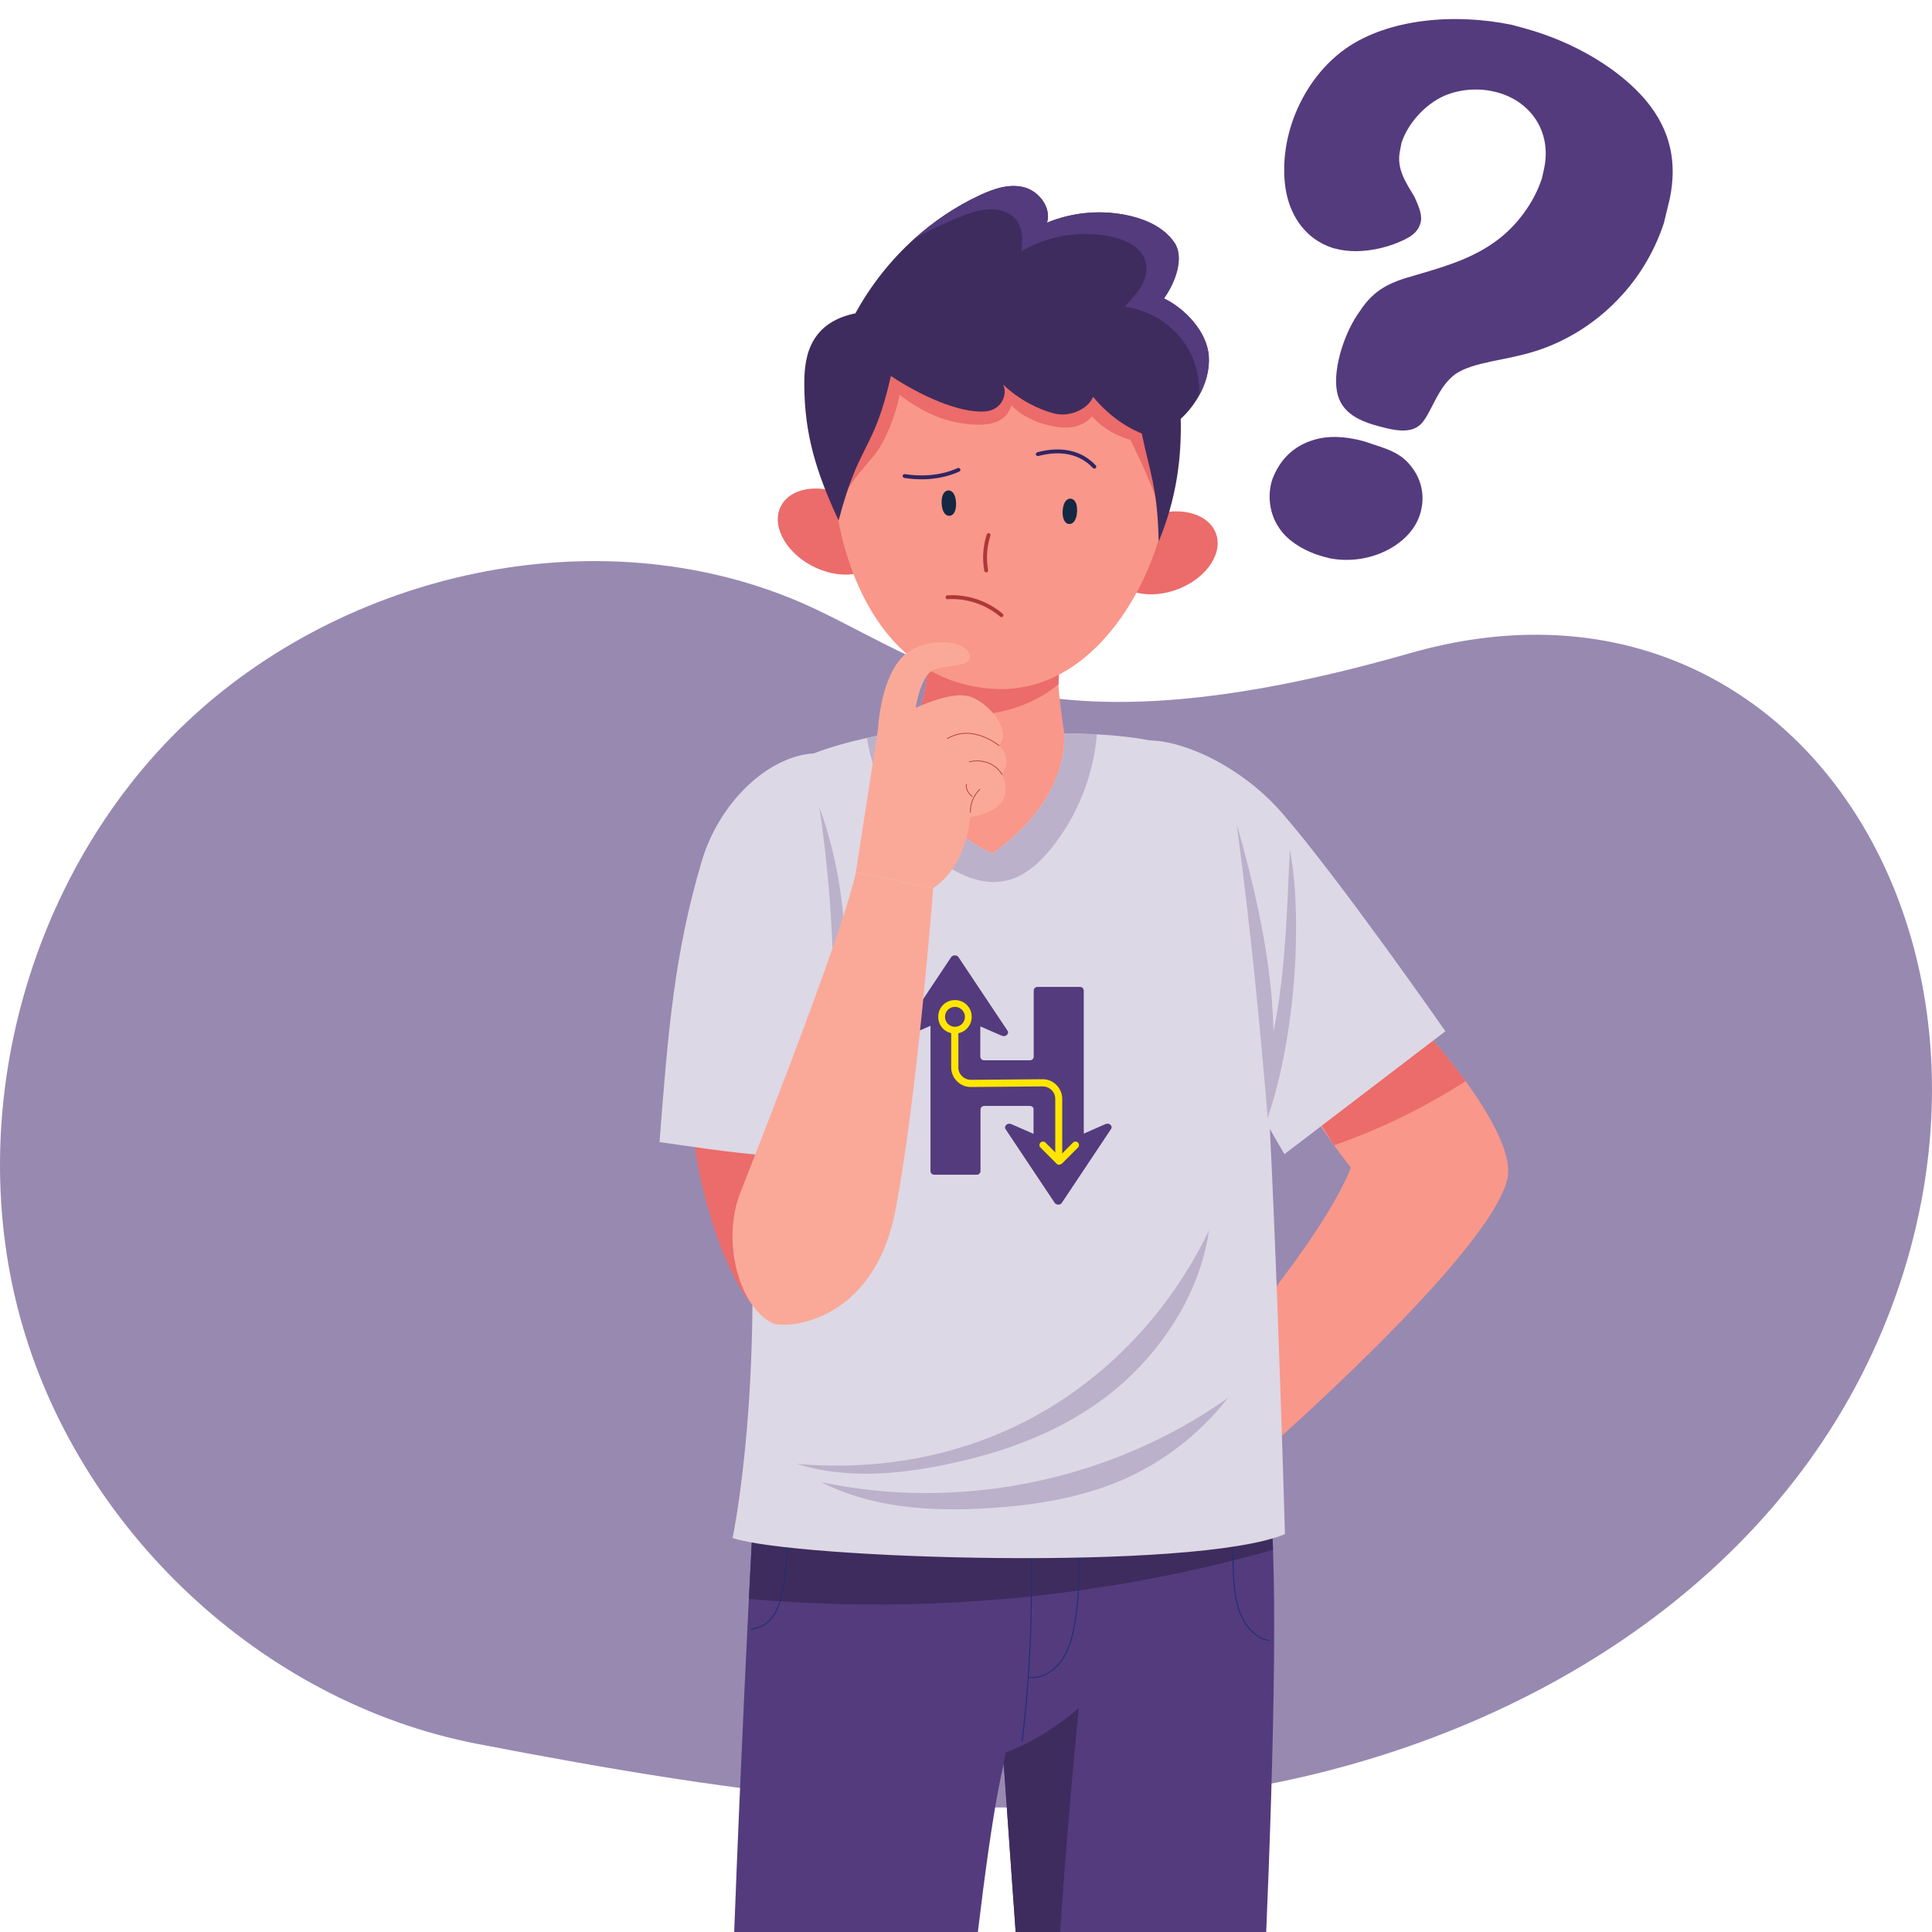 <?xml version="1.0" encoding="utf-8"?>
<!-- Generator: Adobe Illustrator 27.0.0, SVG Export Plug-In . SVG Version: 6.00 Build 0)  -->
<svg version="1.1" id="Layer_1" xmlns="http://www.w3.org/2000/svg" xmlns:xlink="http://www.w3.org/1999/xlink" x="0px" y="0px"
	 viewBox="0 0 2000 2000" style="enable-background:new 0 0 2000 2000;" xml:space="preserve">
<style type="text/css">
	.st0{fill:#9889B1;}
	.st1{clip-path:url(#SVGID_00000064315504758959662720000007128856747087665547_);}
	.st2{fill:#543B7D;}
	.st3{fill:#3F2C5E;}
	.st4{fill:none;stroke:#1F2F7A;stroke-linecap:round;stroke-miterlimit:10;}
	.st5{fill:#F9978A;}
	.st6{fill:#EB6C6A;}
	.st7{fill:#DDD8E5;}
	.st8{fill:#BBB1CB;}
	.st9{fill:#FFE600;}
	.st10{fill:none;stroke:#302565;stroke-width:4;stroke-linecap:round;stroke-miterlimit:10;}
	.st11{fill:#142843;}
	.st12{fill:none;stroke:#AE3838;stroke-width:4;stroke-linecap:round;stroke-miterlimit:10;}
	.st13{fill:#FAA998;}
	.st14{fill:none;stroke:#AE3838;stroke-width:0.75;stroke-linecap:round;stroke-miterlimit:10;}
</style>
<g>
	<g>
		<path class="st0" d="M1459.43,676.23c-381.47,109.27-486.69,15.75-613.05-44.66c-205.4-98.18-467.18-48.45-638.47,102.58
			s-247.27,404.19-187.98,626.19s251,401.85,474.1,444.9c269.38,51.96,547.15,94.16,816.57,42.23
			c269.38-51.94,528.77-209.09,638.12-470.67C2114.68,979.78,1858.32,561.98,1459.43,676.23z"/>
	</g>
	<g>
		<defs>
			<rect id="SVGID_1_" x="93.5" y="187" width="1813" height="1813"/>
		</defs>
		<clipPath id="SVGID_00000080205520277148058900000009382669474129682858_">
			<use xlink:href="#SVGID_1_"  style="overflow:visible;"/>
		</clipPath>
		<g style="clip-path:url(#SVGID_00000080205520277148058900000009382669474129682858_);">
			<g>
				<g>
					<g>
						<g>
							<path class="st2" d="M843.14,2140.33c50.48,6.78,101.3,11.53,152.22,14.44c15.07-148.64,30.38-273.87,43.51-327.65
								c0.05-0.29,0.15-0.58,0.19-0.82l18.89,266.12l4.6,65.11c14.44,0.39,28.87,0.63,43.26,0.73
								c65.94,0.39,131.97-0.97,197.91-4.02c8.91-178.29,18.8-422.37,14.1-549.93c-0.19-4.07-0.34-8.04-0.53-11.87
								c-0.34-5.33-0.58-10.22-0.92-15.02c-1.11-17.34-2.66-31.39-4.7-41.42l-152.71-16.81l-18.6-2.04l-354.69-41.52
								c0,0-2.28,23.25-3.29,42.39c-0.05,1.02-0.1,2.13-0.19,3.25c-0.29,4.99-0.58,10.51-0.92,16.57
								c-1.5,28.58-3.63,68.6-6.06,117.29c-5.91,118.94-13.71,289.47-19.62,471.2C784.76,2131.32,813.83,2136.4,843.14,2140.33z"/>
							<path class="st3" d="M1317.88,1604.35c-175.82,49.61-360.64,66.91-542.61,50.82c2.42-48.69,4.55-88.71,6.06-117.29
								c59.88,7.02,120.93,2.13,181.19-2.71c65.5-5.33,131-10.61,196.5-15.94l152.71,16.81c2.03,10.03,3.59,24.08,4.7,41.42
								c0.34,4.8,0.58,9.69,0.92,15.02C1317.54,1596.31,1317.69,1600.28,1317.88,1604.35z"/>
							<path class="st3" d="M1116.73,1768.2c-11.39,115.64-20.06,228.24-25,331.67c-3.59-3.58-19.33-5.23-33.77-7.41l-18.89-266.12
								c-0.05,0.24-0.15,0.53-0.19,0.82c0.63-4.55,1.36-8.96,2.18-13.18C1071.62,1803.28,1100.01,1782.73,1116.73,1768.2z"/>
						</g>
						<g>
							<g>
								<path class="st4" d="M1063.58,1542.97c6.88,86.43,5.04,173.54-5.47,259.63"/>
								<path class="st4" d="M1111.06,1544.42c4.84,46.46,9.69,93.7,0.97,139.53c-2.42,12.64-6.01,25.43-13.66,35.8
									c-7.65,10.37-20.06,17.97-32.9,16.91"/>
							</g>
							<path class="st4" d="M816.4,1571.99c-0.87,19.09-1.55,40.55-3.1,53.53c-3.05,25.44-6.64,57.02-35.61,61.04"/>
							<path class="st4" d="M1275.83,1567c0,25.29,0.15,34.45,0.63,50.92c0.48,16.47,0.87,33.33,6.1,48.74
								c5.23,15.36,16.47,29.21,30.81,31.49"/>
						</g>
					</g>
					<g>
						<g>
							<path class="st5" d="M1560.56,1219.58c-15.5,76.35-253.67,284.97-254.59,285.16l-54.46-87.74
								c0,0,116.61-131.44,146.84-208.03c0-0.05,0.1-0.15,0.1-0.19c-1.55-1.89-3.05-3.78-4.55-5.81
								c-4.6-6.06-8.87-11.82-12.84-17.34c-22-30.43-35.27-52.81-43.26-68.94c-3.73-7.61-6.35-13.86-8.09-18.89
								c4.99-8.04,9.88-14.83,11.97-16.04c0.68-0.48,2.86-1.45,6.01-2.71l31.59-0.39l98.74-1.11l3.73-2.52
								c0,0,17.05,18.94,35.42,44.18C1540.45,1151.32,1565.84,1193.56,1560.56,1219.58z"/>
							<path class="st6" d="M1381.06,1185.62c47.77-16.71,93.5-39.05,136.09-66.42c-18.36-25.24-35.42-44.18-35.42-44.18l-3.73,2.52
								l-98.74,1.11c-13.81,12.69-27.66,25.34-41.47,38.03"/>
						</g>
						<path class="st7" d="M1165.71,780.01c6.35-31.1,101.89-7.07,161.52,61.63s169.03,225.91,169.03,225.91l-166.61,127.22
							C1329.65,1194.77,1144.44,884.61,1165.71,780.01z"/>
					</g>
					<g>
						<g>
							<g>
								<path class="st5" d="M1022.4,895.17c-13.61-6.01-107.46-46.22-71.27-156.83c0.34-1.02,0.68-2.03,0.97-3
									c0.29-0.78,0.58-1.65,0.82-2.62c5.14-17.1,9.59-40.65,8.14-67.97l68.75,9.35h69.38c-2.33,12.06-3.34,23.55-3.44,34.16
									c-0.1,13.9,9.16,71.8,9.16,71.8S1098.46,883.06,1022.4,895.17z"/>
								<path class="st6" d="M1095.8,708.21c-12.79,11.19-59.78,45.25-143.7,27.08c0.29-0.78,0.58-1.65,0.82-2.62
									c5.14-17.1,9.59-40.65,8.14-67.97l68.75,9.35h69.38C1096.91,686.17,1095.89,697.65,1095.8,708.21z"/>
							</g>
							<path class="st7" d="M1330.19,1588.12c-93.89,38.95-507.3,25.68-571.83,4.02c0,0,45.64-213.7,1.26-530.74
								c-28.63-204.5,14.39-226.74,38.13-254.2c18.85-21.8,64.63-35.56,99.66-43.26c23.98-5.23,42.88-7.65,44.72-7.8
								c-3.34,91.08,84.98,127.47,84.98,127.47s77.23-48.59,74.61-124.12c1.55,0.05,15.16-0.24,33.82,0.73
								c36.53,1.94,92.49,8.58,115.06,31.35c25.63,25.77,33.53,45.69,55.57,250.96C1317.74,1150.59,1330.19,1588.12,1330.19,1588.12
								z"/>
							<path class="st8" d="M1135.52,760.2c-3.63,42.63-20.06,84.25-46.9,117.58c-12.21,15.21-27.47,29.26-46.46,33.77
								c-25.58,6.06-52.03-6.54-72.57-22.92c-38.47-30.62-64.44-76.21-72.19-124.7c23.98-5.23,42.88-7.65,44.72-7.8
								c-3.34,91.08,84.98,127.47,84.98,127.47s77.23-48.59,74.61-124.12C1103.26,759.52,1116.87,759.23,1135.52,760.2z"/>
							<g>
								<path class="st8" d="M1251.51,1273.65c-41.47,86.62-108.14,154.06-183.91,194.47s-160.31,54.5-242.97,47.28
									c50.77,15.75,104.45,11.14,156.1,0.34c59.83-12.55,119.47-33.82,170.1-74.32
									C1201.46,1400.92,1242.4,1339.24,1251.51,1273.65z"/>
								<path class="st8" d="M1271.27,1446.99c-120.2,85.46-276.78,117.92-421.06,87.35c52.81,26.94,114.39,30.62,173.54,26.89
									c46.41-2.91,93.07-10.22,135.9-28.29C1202.53,1514.87,1241.53,1485.22,1271.27,1446.99z"/>
							</g>
						</g>
						<g>
							<path class="st8" d="M1312.55,1158.05c-9.59-108.72-16.62-185.17-32.27-304.74
								C1316.04,978.31,1326.31,1066.14,1312.55,1158.05z"/>
							<path class="st8" d="M1311.05,1099.09c19.19-71.22,20.49-141.9,24.22-219.47c12.84,66.71,7.12,188.36-22.72,276.83
								C1310.66,1144.19,1309.06,1106.4,1311.05,1099.09z"/>
						</g>
					</g>
					<g>
						<path class="st2" d="M1144.39,1163.63l-22.49,9.91v-147.96c0-2.27-1.65-3.92-3.92-3.92h-43.95c-2.27,0-3.92,1.65-3.92,3.92v39
							v29.1c0,2.27-1.65,3.92-3.92,3.92h-47.46c-2.27,0-3.92-1.65-3.92-3.92v-31.16l22.29,9.7c3.92,1.65,8.05-2.06,5.78-5.37
							l-50.76-76.15c-1.44-2.27-5.78-2.27-7.43,0l-50.76,76.15c-2.27,3.51,2.06,7.22,5.78,5.37l23.52-10.32v3.1v147.13
							c0,2.27,1.65,3.92,3.92,3.92h43.95c2.27,0,3.92-1.65,3.92-3.92v-63.35c0-2.27,1.65-3.92,3.92-3.92h47.26
							c1.65,0,3.1,1.03,3.71,2.48v26.41l-23.11-10.11c-3.71-1.65-8.05,2.06-5.78,5.37l50.76,76.15l0,0c1.65,2.48,5.98,2.48,7.43,0
							l50.76-76.15C1152.43,1165.69,1148.51,1161.98,1144.39,1163.63z"/>
						<g id="g100_00000100352459440824605990000003867357600561767602_">
							<path id="path94_00000057832351553225110850000016223667557115182229_" class="st9" d="M1096.1,1200.36
								c-2.06,0-3.71-1.65-3.71-3.71v-59.22c0-3.51-1.44-6.81-3.92-9.08c-2.48-2.48-5.78-3.71-9.49-3.71l-73.88,0.62c0,0,0,0-0.21,0
								c-5.37,0-10.32-2.06-14.24-5.98c-3.71-3.71-5.98-8.87-5.98-14.24v-37.97c0-2.06,1.65-3.71,3.71-3.71s3.71,1.65,3.71,3.71
								v37.97c0,3.51,1.44,6.81,3.92,9.08c2.48,2.48,5.78,3.71,9.49,3.71l73.88-0.62c5.37,0,10.52,2.06,14.24,5.98
								c3.71,3.71,5.98,8.87,5.98,14.24v59.22C1099.61,1198.71,1097.95,1200.36,1096.1,1200.36L1096.1,1200.36z"/>
							<path id="path96_00000073679639331404027330000006775800898903058819_" class="st9" d="M988.58,1069.94
								c-9.7,0-17.33-7.64-17.33-17.33s7.64-17.33,17.33-17.33s17.33,7.64,17.33,17.33S998.08,1069.94,988.58,1069.94z
								 M988.58,1042.29c-5.78,0-10.32,4.54-10.32,10.32c0,5.78,4.54,10.32,10.32,10.32c5.78,0,10.32-4.54,10.32-10.32
								C998.9,1046.83,993.95,1042.29,988.58,1042.29z"/>
							<path id="path98_00000119814457657156323710000010863404953790396577_" class="st9" d="M1096.1,1205.73
								c-0.83,0-1.65-0.21-2.48-1.24l-16.51-16.51c-1.44-1.44-1.44-3.71,0-5.16c1.44-1.44,3.71-1.44,5.16,0l14.24,14.24l14.24-14.24
								c1.44-1.44,3.71-1.44,5.16,0c1.44,1.44,1.44,3.71,0,5.16l-16.51,16.51C1097.95,1205.52,1096.92,1205.73,1096.1,1205.73z"/>
						</g>
					</g>
					<g>
						<path class="st6" d="M1258.05,550.52c9.06,20.44-7.61,46.8-37.21,58.82s-60.95,5.18-69.96-15.26
							c-9.06-20.44,7.61-46.8,37.21-58.82C1217.64,523.24,1248.99,530.07,1258.05,550.52z"/>
						<path class="st6" d="M809.13,522.61c-11.29,19.33,2.37,47.33,30.43,62.64c28.1,15.26,59.98,12.02,71.22-7.32
							c11.29-19.33-2.37-47.33-30.43-62.64C852.3,500.03,820.42,503.33,809.13,522.61z"/>
						<g>
							<path class="st5" d="M1206.84,517.38c-1.21,57.36-62.89,203.53-179.64,195.63c-138.03-9.3-165.93-177.71-163.12-218.98
								c8.38-123.74,82.55-201.45,179.35-196.07C1140.22,303.29,1209.79,378.67,1206.84,517.38z"/>
							<path class="st6" d="M870.18,522.46c6.4-19.28,20.93-34.59,34.01-50.14c13.08-15.55,23.98-45.83,26.99-63.71
								c19.72,15.55,42.73,26.5,64.29,29.6c23.3,3.34,45.35,2.28,51.6-18.7c11.92,13.66,37.5,23.3,57.27,23.16
								c9.74-0.1,19.86-4.21,26.26-11.58c16.47,18.85,39.48,24.13,39.48,24.13s28.05,55.28,31.3,77.66
								c1.79-40.07,0.39-87.69-5.47-128.05c-86.14-39.87-179.3-64.44-272.57-73.06C888.1,387.59,868.04,452.8,870.18,522.46z"/>
						</g>
						<g>
							<path class="st3" d="M1241.38,409.24c-5.18,9.5-11.97,17.88-19.09,24.32c0.92,40.84-4.36,82.55-22.82,126.93
								c-1.26-56.64-9.45-72.09-17.49-111.67c-19.48-8.09-36.77-21.37-50.43-37.98c-4.89,12.21-23.59,21.27-39.78,17.3
								c-16.23-3.97-37.16-14.39-53.39-30.09c4.89,9.21-0.68,26.6-18.75,27.86c-27.66,1.94-68.41-17.49-97.38-36.63
								c-17.88,79.21-32.36,66.71-54.12,149.51c-23.74-50.77-35.37-90.4-35.51-140.4c-0.05-23.88,2.37-63.76,52.9-74.03
								c15.84-29.02,36.48-55.04,60.51-76.79c20.44-18.51,43.26-33.82,67.78-45.3c14.49-6.83,30.62-12.4,46.03-8.48
								c15.36,3.92,28.63,20.69,23.93,36.72c27.62-11.39,58.33-13.76,87.06-6.78c17.15,4.17,34.35,12.21,44.77,27.28
								c10.37,14.97,1.6,40.84-10.8,57.85c21.8,10.42,44.72,34.54,46.46,59.83C1252.33,382.89,1248.16,397.03,1241.38,409.24z"/>
							<path class="st2" d="M1241.38,409.24c0.78-16.08-2.76-32.41-10.46-46.56c-13.37-24.37-38.95-41.71-66.57-45.1
								c6.2-7.12,12.64-13.57,17.15-21.37s6.83-17.34,4.26-25.97c-4.26-14.24-19.82-21.75-34.4-25
								c-31.68-7.07-66.03-1.7-93.99,14.87c1.7-12.69,0.82-24.95-5.38-32.56c-6.25-7.65-16.52-11.09-26.4-10.95
								c-9.88,0.1-19.38,3.2-28.58,6.69c-17.59,6.69-34.59,14.87-50.82,24.37c20.44-18.51,43.26-33.82,67.78-45.3
								c14.49-6.83,30.62-12.4,46.03-8.48c15.36,3.92,28.63,20.69,23.93,36.72c27.62-11.39,58.33-13.76,87.06-6.78
								c17.15,4.17,34.35,12.21,44.77,27.28c10.37,14.97,1.6,40.84-10.8,57.85c21.8,10.42,44.72,34.54,46.46,59.83
								C1252.33,382.89,1248.16,397.03,1241.38,409.24z"/>
						</g>
						<g>
							<path class="st10" d="M1074.33,470.14c15.79-4.26,40.31-6.35,58.52,12.94"/>
							<path class="st10" d="M936.45,492.77c14.1,2.23,35.12,2.86,55.76-6.4"/>
							<g>
								<g>
									<path class="st11" d="M1106.79,542.43c-4.55-0.24-7.17-5.57-6.73-13.52c0.44-7.95,3.63-12.94,8.19-12.69
										c4.55,0.24,7.17,5.57,6.73,13.52C1114.55,537.68,1111.3,542.67,1106.79,542.43z"/>
								</g>
							</g>
							<g>
								<g>
									<path class="st11" d="M982.77,533.95c-4.55,0.15-7.65-4.89-7.99-12.89c-0.34-7.99,2.42-13.23,6.93-13.37
										c4.55-0.15,7.65,4.89,7.99,12.89C990.04,528.57,987.32,533.8,982.77,533.95z"/>
								</g>
							</g>
							<path class="st12" d="M1023.37,553.91c-3.78,11.72-4.65,24.42-2.47,36.58"/>
							<path class="st12" d="M980.83,618.29c20.06-1.26,40.5,5.52,55.86,18.56"/>
						</g>
					</g>
					<g>
						<g>
							<path class="st6" d="M717.28,1001.08c-3.44,65.55-6.78,131.73,3.73,196.55c10.51,64.82,44.38,167.24,87.5,172.38
								c13.08-67.1,26.11-134.25,39.19-201.35c2.23-11.39,4.36-23.59-0.15-34.35c-3.05-7.32-8.91-13.08-14.63-18.6
								C794.4,1078.21,755.89,1040.81,717.28,1001.08z"/>
							<g>
								<path class="st7" d="M839.61,780.11c-46.85,4.65-95.59,51.89-113.27,111.72c-28,94.86-34.49,171.75-43.6,290.44
									c59.83,8.53,127.42,19.67,187.3,13.76C891.78,1063.24,884.86,773.86,839.61,780.11z"/>
								<path class="st8" d="M848.23,835.68c17.01,115.4,19.28,232.98,6.69,348.97C879.19,1068.42,888.15,944.98,848.23,835.68z"/>
							</g>
						</g>
						<g>
							<path class="st13" d="M966.01,919.4c0,0-16.13,213.41-38.95,332.98c-22.82,119.57-116.08,123.69-128.19,117.1
								c-35.85-19.52-51.26-87.21-32.51-134.78c33.57-85.12,108.81-278.91,119.62-331.62L966.01,919.4z"/>
							<g>
								<path class="st13" d="M1004.28,845.9c0,0-2.57,49.61-38.27,73.5l-80.04-16.33l23.06-148.98c0,0,1.79-45.44,22.19-70.78
									s66.32-21.7,72.04-6.88c5.77,14.83-22.58,11.39-36.43,16.81s-18.94,39.53-18.94,39.53s34.06-16.28,53.29-12.4
									c19.23,3.83,47.67,34.64,32.94,51.5c0,0,15.16,11.97,3.15,29.89C1037.27,801.72,1057.62,837.47,1004.28,845.9z"/>
								<g>
									<path class="st14" d="M1000.55,811.94c0,0-2.13,6.01,5.91,12.6"/>
									<path class="st14" d="M1037.27,801.72c0,0-9.35-18.17-33.91-13.18"/>
									<path class="st14" d="M1034.12,771.83c0,0-27.13-22.87-53.34-7.27"/>
									<path class="st14" d="M1014.4,817.03c-6.44,6.1-10.13,15.07-9.88,23.93"/>
								</g>
							</g>
						</g>
					</g>
				</g>
			</g>
		</g>
	</g>
	<g>
		<path class="st2" d="M1427.45,441.31c-18.59-5.02-39.34-13.06-43.47-36.24c-2.29-12.45-0.02-29.16,5.4-45.82
			c4.47-13.79,10.89-26.98,18.59-37.49c14.85-22.75,32.05-29.89,56.56-36.64c24.77-7.48,56.07-15.49,82.45-34.34
			c23.44-16.49,41.24-41.6,49.22-66.19l2.32-10.38c5.81-27.56-4.16-52.34-24.79-67.37c-6.85-5.02-15.17-8.88-23.96-11.25
			c-17.56-4.78-37.06-3.74-54.26,3.4c-21.11,9.24-38.4,29.76-44.58,48.57l-1.63,8.25c-4.2,19.36,6.92,34.2,15.11,48.24
			c4.23,9.8,8.69,18.92,5.86,27.59c-1.4,4.31-3.79,8.41-9.38,12.42c-16.24,10.58-50.44,20.98-78.76,13.28l-2.94-0.81
			c-28.83-9.41-49.56-37.11-49.75-78.91c-0.37-15.06,2.15-32.5,7.57-49.15c9.67-29.68,28.83-59.13,56.44-78.46
			c43.98-30.6,111.85-36.62,171.63-24.29l12.69,3.45c53.71,14.59,99.53,43.54,125.64,74.28c27.58,32.71,32.34,67.08,25.16,102.15
			l-6.08,25.16c-8.72,26.82-23.82,53.43-43.54,74.84c-25.05,27.87-56.97,47.59-89.02,57.75c-32.01,10.19-64.14,10.94-83.27,23.86
			c-18.11,13.21-24.17,38.33-34.52,50.49C1462.08,449.12,1446,446.31,1427.45,441.31z M1376.51,577.94
			c40.96,7.99,83.14-13.69,93.26-44.82c5.66-17.34,2.56-33.97-6.81-47.51c-12.34-17.55-26.26-20.52-51.14-28.84
			c-14.67-3.99-30.96-6.05-45.8-2.96c-24.04,5.25-40.44,19.75-48.98,42.61c-5.2,15.9-3.08,35.44,7.08,50.02
			c9.15,14.3,27.98,24.94,45.61,29.7L1376.51,577.94z"/>
	</g>
</g>
</svg>
